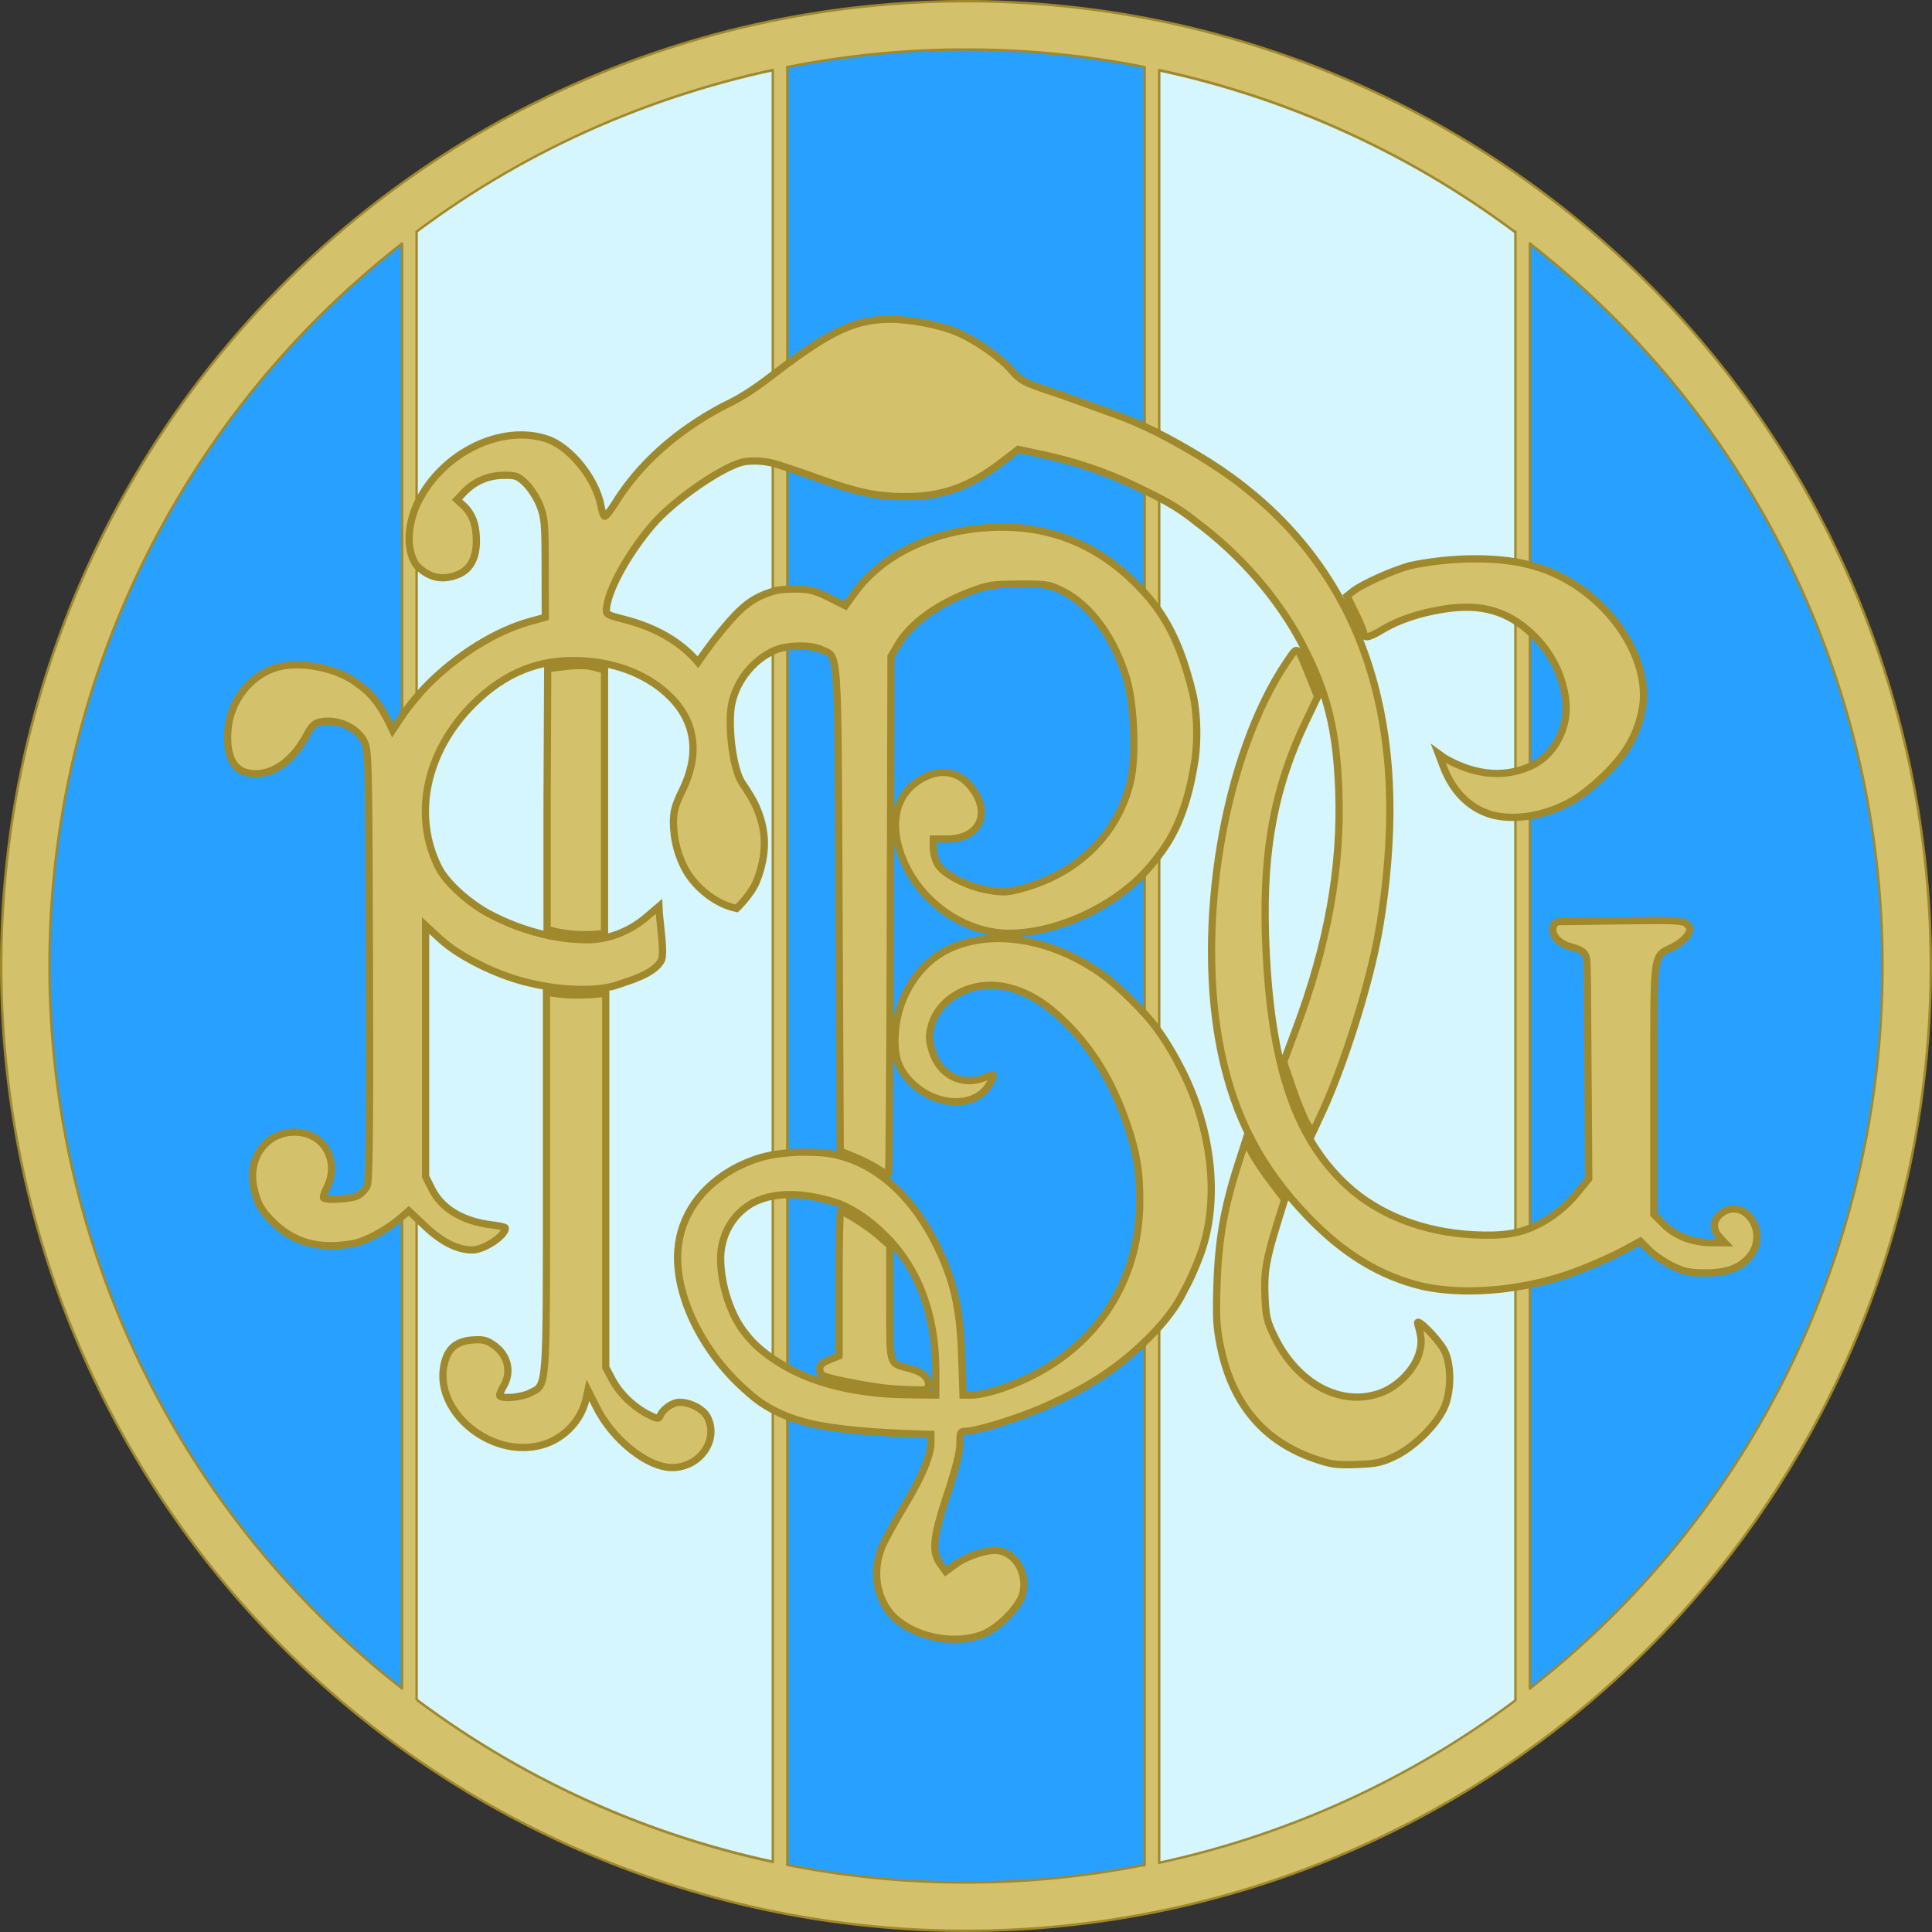<?xml version="1.0" encoding="UTF-8" standalone="no"?>
<!-- Generator: Adobe Illustrator 22.1.0, SVG Export Plug-In . SVG Version: 6.00 Build 0)  -->

<svg
   xmlns:dc="http://purl.org/dc/elements/1.1/"
   xmlns:cc="http://creativecommons.org/ns#"
   xmlns:rdf="http://www.w3.org/1999/02/22-rdf-syntax-ns#"
   xmlns:svg="http://www.w3.org/2000/svg"
   xmlns="http://www.w3.org/2000/svg"
   xmlns:sodipodi="http://sodipodi.sourceforge.net/DTD/sodipodi-0.dtd"
   xmlns:inkscape="http://www.inkscape.org/namespaces/inkscape"
   version="1.1"
   id="Livello_1"
   x="0px"
   y="0px"
   width="800"
   height="800"
   viewBox="0 0 800 800"
   xml:space="preserve"
   sodipodi:docname="Naples FBC.svg"
   inkscape:version="0.92.1 r15371"><rect x="0" y="0" width="800" height="800" fill="#333333" stroke="none"/><defs
     id="defs17"><clipPath
       id="clipEmfPath1"
       clipPathUnits="userSpaceOnUse"><path
         id="path12"
         d="M -60.4,-5.84 H 325.998 V 390.957 H -60.4 Z"
         inkscape:connector-curvature="0" /></clipPath><pattern
       y="0"
       x="0"
       height="6"
       width="6"
       patternUnits="userSpaceOnUse"
       id="EMFhbasepattern" /></defs><sodipodi:namedview
     pagecolor="#ffffff"
     bordercolor="#666666"
     borderopacity="1"
     objecttolerance="10"
     gridtolerance="10"
     guidetolerance="10"
     inkscape:pageopacity="0"
     inkscape:pageshadow="2"
     inkscape:window-width="1680"
     inkscape:window-height="988"
     id="namedview15"
     showgrid="false"
     inkscape:zoom="0.57863787"
     inkscape:cx="430.79285"
     inkscape:cy="361.83653"
     inkscape:window-x="-8"
     inkscape:window-y="-8"
     inkscape:window-maximized="1"
     inkscape:current-layer="Livello_1" /><style
     type="text/css"
     id="style2">
	.st0{fill:#F3C61B;stroke:#000000;stroke-width:1.773;stroke-linecap:round;stroke-linejoin:round;stroke-miterlimit:10;}
	.st1{fill:#30C5F9;stroke:#000000;stroke-width:1.701;stroke-linecap:round;stroke-linejoin:round;stroke-miterlimit:10;}
</style><g
     id="g4561"><path
       style="fill:#d4c16b;fill-opacity:1;stroke:#a0892c;stroke-width:1;stroke-linecap:round;stroke-linejoin:round;stroke-miterlimit:10;stroke-dasharray:none;stroke-opacity:1"
       d="M 799.5,400 A 399.5,399.5 0 0 1 400,799.5 399.5,399.5 0 0 1 0.5,400 399.5,399.5 0 0 1 400,0.5 399.5,399.5 0 0 1 799.5,400 Z"
       id="circle4"
       inkscape:connector-curvature="0" /><path
       style="fill:#28a0ff;fill-opacity:1;stroke:#a0892c;stroke-width:1;stroke-linecap:round;stroke-linejoin:round;stroke-miterlimit:10;stroke-dasharray:none;stroke-opacity:1"
       d="M 779.5,400 A 379.5,379.5 0 0 1 400,779.5 379.5,379.5 0 0 1 20.5,400 379.5,379.5 0 0 1 400,20.5 379.5,379.5 0 0 1 779.5,400 Z"
       id="circle6"
       inkscape:connector-curvature="0" /><path
       sodipodi:nodetypes="cccccccccc"
       inkscape:connector-curvature="0"
       id="rect20"
       d="M 326,27.8 C 268.491,39.256 214.413,63.487 168,99.324 V 700.373 c 46.429,35.779 100.505,60.333 158,71.74 z m 148,0.087 v 744.691 C 531.509,761.122 585.587,736.513 632,700.676 V 99.627 C 585.571,63.848 531.495,39.294 474,27.887 Z"
       style="opacity:1;vector-effect:none;fill:#d5f6ff;fill-opacity:1;stroke:#a0892c;stroke-width:1;stroke-linecap:butt;stroke-linejoin:miter;stroke-miterlimit:4;stroke-dasharray:none;stroke-dashoffset:0;stroke-opacity:1;paint-order:fill markers stroke" /><path
       sodipodi:nodetypes="ccccc"
       inkscape:connector-curvature="0"
       id="rect833-3"
       d="M 627.5,94.834 V 705.281 c 2.014,-1.411 4.014,-2.841 6,-4.291 V 99.395 c -1.985,-1.54 -3.985,-3.06 -6,-4.561 z"
       style="opacity:1;vector-effect:none;fill:#d4c16b;fill-opacity:1;stroke:none;stroke-width:1;stroke-linecap:butt;stroke-linejoin:miter;stroke-miterlimit:4;stroke-dasharray:none;stroke-dashoffset:0;stroke-opacity:1;paint-order:fill markers stroke" /><path
       sodipodi:nodetypes="ccccc"
       inkscape:connector-curvature="0"
       id="rect871"
       d="M 474,25.93 V 774.75 h 6 V 27.367 c -1.996,-0.495 -3.996,-0.975 -6,-1.438 z"
       style="opacity:1;vector-effect:none;fill:#d4c16b;fill-opacity:1;stroke:none;stroke-width:1;stroke-linecap:butt;stroke-linejoin:miter;stroke-miterlimit:4;stroke-dasharray:none;stroke-dashoffset:0;stroke-opacity:1;paint-order:fill markers stroke" /><path
       sodipodi:nodetypes="ccccc"
       inkscape:connector-curvature="0"
       id="rect833-0"
       d="m 326,24.266 c -2.004,0.433 -4.004,0.882 -6,1.348 V 774.75 h 6 z"
       style="opacity:1;vector-effect:none;fill:#d4c16b;fill-opacity:1;stroke:none;stroke-width:1;stroke-linecap:butt;stroke-linejoin:miter;stroke-miterlimit:4;stroke-dasharray:none;stroke-dashoffset:0;stroke-opacity:1;paint-order:fill markers stroke" /><path
       sodipodi:nodetypes="ccccc"
       inkscape:connector-curvature="0"
       style="opacity:1;vector-effect:none;fill:#d4c16b;fill-opacity:1;stroke:none;stroke-width:1;stroke-linecap:butt;stroke-linejoin:miter;stroke-miterlimit:4;stroke-dasharray:none;stroke-dashoffset:0;stroke-opacity:1;paint-order:fill markers stroke"
       d="m 172.5,94.719 c -2.014,1.411 -4.014,2.841 -6,4.291 v 601.596 c 1.985,1.54 3.985,3.06 6,4.561 z"
       id="path928" /><path
       sodipodi:nodetypes="cccc"
       inkscape:connector-curvature="0"
       id="rect833"
       d="M 172.5,704.066 V 95.518 m -6,4.992 v 598.996"
       style="opacity:1;vector-effect:none;fill:none;fill-opacity:1;stroke:#a0892c;stroke-width:1;stroke-linecap:butt;stroke-linejoin:miter;stroke-miterlimit:4;stroke-dasharray:none;stroke-dashoffset:0;stroke-opacity:1;paint-order:fill markers stroke" /><path
       sodipodi:nodetypes="cccc"
       inkscape:connector-curvature="0"
       id="rect833-0-8"
       d="M 326,772.65 V 27.265 m -6,1.348 V 771.45"
       style="opacity:1;vector-effect:none;fill:none;fill-opacity:1;stroke:#a0892c;stroke-width:1;stroke-linecap:butt;stroke-linejoin:miter;stroke-miterlimit:4;stroke-dasharray:none;stroke-dashoffset:0;stroke-opacity:1;paint-order:fill markers stroke" /><path
       sodipodi:nodetypes="cccc"
       inkscape:connector-curvature="0"
       id="rect871-9"
       d="M 480,771.75 V 28.667 m -6,-1.137 v 745.02"
       style="opacity:1;vector-effect:none;fill:#d4c16b;fill-opacity:1;stroke:#a0892c;stroke-width:1;stroke-linecap:butt;stroke-linejoin:miter;stroke-miterlimit:4;stroke-dasharray:none;stroke-dashoffset:0;stroke-opacity:1;paint-order:fill markers stroke" /><path
       sodipodi:nodetypes="cccc"
       id="rect833-3-0"
       d="M 633.5,699.59 V 100.394 m -6,-4.86 V 704.482"
       style="opacity:1;vector-effect:none;fill:none;fill-opacity:1;stroke:#a0892c;stroke-width:1;stroke-linecap:butt;stroke-linejoin:miter;stroke-miterlimit:4;stroke-dasharray:none;stroke-dashoffset:0;stroke-opacity:1;paint-order:fill markers stroke"
       inkscape:connector-curvature="0" /><path
       inkscape:connector-curvature="0"
       id="path4547"
       d="m 226.533,384.819 v -52.675 l 0.259,-55.309 7.509,-0.868 c 5.132,-0.593 8.856,-0.502 11.764,0.289 l 4.255,1.157 v 55.601 53.491 c -3.794,0.477 -7.791,0.655 -11.814,0.415 -4.023,-0.241 -8.072,-0.9 -11.973,-2.1 z m -9.003,21.782 c -12.498,-3.136 -27.73,-10.807 -35.211,-17.733 l -6.087,-5.635 v 51.967 51.967 l 2.552,5.12 c 4.104,8.234 12.923,13.506 24.962,14.921 3.038,0.357 5.524,0.937 5.524,1.29 0,3.178 -8.749,9.021 -13.584,9.073 -6.054,0.064 -12.633,-3.193 -19.463,-9.635 l -6.952,-6.557 -4.209,3.602 c -2.429,1.949 -4.987,3.725 -7.673,5.281 -2.686,1.556 -5.499,2.893 -8.438,3.962 -2.384,0.867 -7.61,1.566 -11.886,1.589 -9.297,0.05 -17.073,-3.073 -23.735,-9.533 -5.171,-5.015 -6.819,-7.935 -8.257,-14.641 -2.863,-13.35 6.843,-24.563 19.605,-22.649 10.54,1.58 15.758,12.779 10.635,22.826 -1.031,2.022 -1.632,3.919 -1.335,4.216 1.139,1.138 11.451,0.471 14.131,-0.915 1.547,-0.8 3.334,-2.714 3.972,-4.255 0.855,-2.066 1.089,-26.027 0.892,-91.395 -0.253,-83.999 -0.364,-88.789 -2.126,-92.333 -2.981,-5.995 -11.1,-9.637 -18.28,-8.202 -2.222,0.444 -3.572,1.711 -5.302,4.97 -5.564,10.488 -13.36,16.48 -21.439,16.48 -8.517,0 -12.316,-6 -11.451,-18.086 0.859,-12.008 9.438,-22.924 20.434,-26.003 10.19,-2.853 25.97,0.574 34.037,7.392 5.392,3.632 9.159,9.323 12.045,15.118 l 1.677,3.516 4.212,-6.279 c 2.317,-3.453 6.899,-9.007 10.182,-12.341 h -4e-4 c 12.255,-12.445 28.494,-22.522 42.472,-26.355 l 6.357,-1.743 -0.039,-20.416 c -0.036,-18.659 -0.23,-20.895 -2.25,-25.974 -1.216,-3.057 -3.815,-7.111 -5.775,-9.01 -3.24,-3.138 -4.084,-3.447 -9.263,-3.39 -6.426,0.07 -12.059,2.522 -16.472,7.17 l -2.764,2.91 2.643,2.437 c 3.728,3.438 5.388,7.962 5.384,14.668 0,7.078 -2.555,11.793 -7.495,13.857 -6.615,2.763 -12.416,1.423 -17.531,-4.05 -2.47,-3.917 -3.117,-8.632 -2.719,-13.239 0.397,-4.607 1.839,-9.107 3.544,-12.597 10.133,-20.582 34.709,-32.563 53.596,-26.128 9.575,3.262 20.136,16.429 22.204,27.685 0.381,2.071 1.033,3.976 1.45,4.234 0.417,0.258 2.353,-2.112 4.303,-5.267 10.008,-16.193 25.31,-29.929 44.917,-40.319 4.488,-2.084 8.249,-4.285 11.785,-6.649 3.536,-2.364 6.848,-4.891 10.438,-7.629 22.22,-16.946 32.466,-21.677 47.008,-21.702 8.046,-0.014 20.241,2.335 27.239,5.247 7.681,3.196 18.005,10.347 22.752,15.759 4.15,4.731 4.782,5.046 20.799,10.357 6.989,2.596 14.483,5.164 21.776,7.9 6.265,2.172 12.171,4.791 17.825,7.644 5.654,2.854 11.056,5.942 16.31,9.053 55.101,32.613 82.243,85.342 79.918,155.255 -0.571,17.163 -2.871,36.098 -6.201,51.055 -4.775,21.445 -13.899,49.248 -21.655,65.991 l -3.979,8.589 -2.296,-3.785 c -1.263,-2.082 -3.971,-8.675 -6.017,-14.653 l -3.721,-10.869 5.099,-13.606 c 13.194,-35.203 18.898,-66.874 17.76,-98.609 -0.906,-25.291 -4.718,-40.688 -14.952,-60.404 -9.874,-19.022 -25.783,-37.423 -44.09,-50.997 -4.06,-3.348 -7.954,-5.909 -12.009,-8.199 -4.056,-2.289 -8.273,-4.306 -12.982,-6.564 -12.376,-5.935 -24.844,-10.178 -38.502,-13.102 l -10.168,-2.177 -6.696,5.132 c -13.762,10.547 -24.778,14.472 -40.495,14.429 -11.555,-0.032 -19.844,-1.819 -36.642,-7.899 -5.252,-1.901 -11.77,-4.116 -14.486,-4.922 -2.326,-0.853 -4.71,-1.424 -7.126,-1.714 -2.416,-0.291 -4.863,-0.301 -7.316,-0.034 v -1e-5 c -7.998,0.871 -29.663,15.627 -38.877,26.479 -9.97,11.742 -17.962,26.187 -18.87,34.104 -0.317,2.765 -0.108,2.903 7.182,4.768 13.258,3.392 23.404,9.267 30.668,17.756 2.032,-2.956 4.198,-5.937 6.434,-8.836 2.236,-2.899 4.543,-5.716 6.856,-8.344 3.085,-3.484 6.366,-6.648 10.053,-8.848 2.648,-1.557 5.551,-2.668 8.811,-3.58 1.514,-0.423 5.569,-0.728 9.011,-0.677 5.002,0.074 7.623,0.777 13.065,3.504 l 6.808,3.411 4.058,-5.569 c 12.177,-16.712 35.301,-26.966 60.807,-26.966 22.539,0 41.958,8.733 58.04,26.102 4.016,4.21 7.346,8.753 10.143,13.629 2.798,4.876 5.062,10.084 6.947,15.626 1.911,5.618 3.942,13.143 4.514,16.721 1.184,7.406 1.303,15.427 0.438,23.32 -0.958,6.432 -2.234,12.683 -4.067,18.614 -1.833,5.931 -4.223,11.542 -7.411,16.694 -2.475,3.965 -5.37,7.673 -8.529,11.214 -13.622,15.269 -37.355,26.196 -57.006,26.247 -21.346,0.056 -42.069,-17.006 -46.462,-38.251 -2.289,-11.071 1.044,-20.108 9.299,-25.211 8.717,-5.389 16.85,-3.805 22.411,4.365 7.047,10.352 1.733,20.056 -10.988,20.064 l -5.757,0.004 v 3.754 c 0,2.065 0.837,5.12 1.855,6.79 2.558,4.195 12.329,9.17 20.89,10.638 6.182,1.06 7.87,0.981 13.9,-0.651 23.281,-6.301 39.749,-22.516 44.971,-44.281 2.388,-9.952 1.627,-31.538 -1.491,-42.294 -4.933,-17.016 -15.112,-30.997 -26.718,-36.695 -5.488,-2.695 -6.609,-2.872 -17.87,-2.82 -10.625,0.049 -12.882,0.379 -19.523,2.859 -14.512,5.419 -25.49,13.428 -30.811,22.479 l -2.728,4.639 -0.268,107.365 c -0.147,59.051 -0.495,107.365 -0.772,107.365 -0.278,0 -2.259,-1.161 -4.404,-2.581 -2.145,-1.419 -6.528,-3.649 -9.74,-4.954 l -5.84,-2.373 -0.501,-100.454 c -0.558,-112.061 0.029,-103.729 -7.563,-107.331 -4.077,-1.934 -13.645,-1.789 -18.717,0.285 -5.058,2.111 -9.422,5.762 -12.654,10.15 -3.232,4.388 -5.332,9.512 -5.863,14.569 -0.473,4.75 -0.218,10.918 0.607,16.601 0.825,5.683 2.22,10.88 4.026,13.69 2.307,3.371 4.442,6.711 5.892,9.982 2.115,4.853 3.361,9.912 3.368,15.008 -0.033,5.265 -1.144,10.494 -3.256,15.765 -2.171,5.431 -8.206,11.249 -8.206,11.249 -4.443,-0.899 -8.651,-3.079 -12.236,-5.85 -3.585,-2.771 -6.547,-6.132 -8.497,-9.393 -3.602,-6.177 -5.439,-13.408 -5.467,-20.392 0,-4.627 0.728,-7.256 3.653,-13.194 7.051,-14.311 5.861,-27.752 -4.552,-38.417 -8.81,-9.023 -21.746,-14.418 -36.657,-15.289 -17.691,-1.033 -32.273,4.772 -45.585,18.146 -19.421,19.512 -24.941,46.024 -14.056,67.503 3.053,6.023 11.652,13.976 20.415,18.881 7.431,3.988 16.086,7.333 24.992,9.228 4.453,0.947 8.969,1.532 13.426,1.653 10.884,0.808 20.532,-3.66 26.955,-9.105 l 5.384,-4.595 c 0.259,7.05 2.691,20.065 0.786,22.74 -3.258,5.356 -12.682,7.89 -19.064,10.1 -5.903,1.579 -12.203,1.7 -18.506,1.356 -6.303,-0.344 -12.61,-1.454 -18.526,-2.938 z m 33.29,4.672 v 76.388 78.483 l 2.675,5.069 c 3.06,5.798 8.825,11.381 15.008,14.535 3.281,1.674 4.359,1.869 4.698,0.851 0.977,-2.929 5.136,-5.94 8.207,-5.94 4.501,0 9.806,2.81 11.504,6.092 4.899,9.473 -3.092,20.919 -14.615,20.932 -10.149,0.011 -24.583,-11.504 -31.335,-24.998 l -3.501,-6.997 -0.699,3.236 c -1.971,9.131 -9.061,16.706 -18.097,19.332 -21.481,6.244 -45.876,-14.375 -40.523,-34.252 1.578,-5.86 5.012,-8.621 11.353,-9.13 4.325,-0.347 5.886,6.7e-4 8.753,1.949 6.149,4.179 7.826,11.353 4.088,17.483 -1.06,1.737 -1.659,3.427 -1.331,3.754 1.244,1.243 8.917,0.519 12.275,-1.158 7.347,-3.67 7.005,0.648 7.006,-88.432 v -77.701 c 7.868,1.611 16.129,1.557 24.53,0.501 z m 238.664,32.018 c 12.337,24.458 15.463,52.703 8.223,74.301 -1.753,5.231 -4.971,12.611 -7.15,16.4 -2.111,4.381 -4.706,8.325 -7.644,12 -2.938,3.675 -6.219,7.083 -9.702,10.391 -11.719,11.131 -24.404,19.146 -42.667,26.959 -10.43,4.462 -26.479,9.324 -30.795,9.328 -2.04,0.002 -2.253,0.482 -2.253,5.086 0,3.437 -1.68,10.166 -5.185,20.772 -5.977,18.085 -6.58,23.929 -2.991,28.969 l 2.265,3.18 4.143,-3.001 c 5.085,-3.683 13.901,-6.378 18.111,-5.537 7.201,1.44 11.753,9.872 9.639,17.854 -1.537,5.803 -10.73,14.817 -17.445,17.104 -10.663,3.633 -24.624,1.292 -33.735,-5.657 -9.182,-7.003 -11.962,-20.495 -6.598,-32.028 1.488,-3.198 5.664,-10.726 9.281,-16.729 6.928,-11.498 10.5,-20.183 10.5,-25.531 v -3.214 c -7.686,-0.193 -15.788,-0.493 -23.683,-1.058 -7.894,-0.565 -15.58,-1.395 -22.434,-2.65 -8.607,-1.618 -16.593,-4.275 -24.123,-9.36 -3.406,-2.326 -6.513,-5.114 -9.676,-8.184 -16.25,-15.772 -26.14,-37.588 -24.884,-54.89 1.055,-14.531 9.779,-26.831 24.527,-34.581 9.082,-4.426 15.084,-5.593 25.455,-6.129 10.033,-0.033 13.578,0.372 19.483,2.229 14.959,4.702 28.276,17.44 37.401,35.772 7.346,14.758 9.998,26.26 10.675,46.3 l 0.55,16.267 h 3.938 c 2.166,0 7.396,-1.154 11.623,-2.565 v -2.9e-4 c 35.479,-11.843 57.136,-40.615 57.596,-76.52 0.166,-12.981 -1.251,-21.576 -5.613,-34.037 -5.87,-16.771 -13.843,-29.922 -24.681,-40.714 -8.315,-8.279 -15.485,-12.726 -24.04,-14.909 -14.228,-3.631 -28.926,3.817 -32.056,16.244 -0.924,3.671 -0.855,5.552 0.36,9.73 3.011,10.358 12.56,15.181 22.135,11.181 4.02,-1.679 4.203,-1.263 1.439,3.271 -5.941,9.744 -22.261,9.027 -32.411,-1.424 -5.337,-5.495 -6.996,-10.855 -6.337,-20.474 1.014,-14.786 9.652,-28.368 21.813,-34.297 18.367,-8.955 44.484,-4.336 65.522,11.588 6.106,4.622 16.304,14.814 20.274,20.263 2.158,2.862 4.14,5.84 5.984,8.9 1.845,3.061 3.552,6.204 5.163,9.398 z M 544.129,603.97 c -20.914,-7.249 -33.831,-22.643 -38.701,-46.12 -1.719,-8.29 -1.939,-12.161 -1.486,-26.242 0.583,-18.129 2.942,-31.577 8.654,-49.341 l 3.151,-9.798 2.526,4.793 c 1.389,2.636 5.034,8.085 8.1,12.108 l 5.574,7.315 -3.152,10.204 c -4.599,14.889 -5.43,19.937 -4.979,30.252 0.359,8.208 0.822,10.098 4.094,16.718 9.619,19.462 27.828,28.912 43.992,22.833 7.078,-2.662 13.918,-9.795 15.784,-16.459 1.152,-4.114 1.046,-6.142 -0.632,-12.106 -0.865,-3.074 8.421,6.239 10.98,11.012 3.028,5.649 3.011,17.143 -0.036,23.804 -3.28,7.171 -12.462,16.237 -20.236,19.983 -5.681,2.737 -7.852,3.209 -16.079,3.499 -8.333,0.293 -10.507,-0.011 -17.553,-2.453 z m 107.991,-361.852 c 19.509,12.616 31.302,34.627 27.825,51.936 -2.036,10.138 -6.397,17.824 -14.906,26.275 -4.263,4.234 -10.342,9.164 -13.508,10.956 -4.814,2.83 -10.41,5.045 -16.167,6.226 -5.757,1.181 -11.674,1.329 -17.131,0.024 -9.475,-2.563 -16.547,-9.489 -20.613,-20.189 l -2.011,-5.293 2.309,1.694 c 5.84,3.391 11.822,5.595 17.834,6.291 6.012,0.696 12.053,-0.116 18.009,-2.757 4.2,-1.917 7.735,-4.966 10.514,-9.396 2.376,-3.866 3.819,-8.281 4.155,-12.376 h -1e-4 c 0.256,-3.308 -0.166,-7.74 -1.015,-10.665 -1.058,-4.408 -2.723,-8.483 -4.934,-12.222 -2.211,-3.739 -4.969,-7.144 -8.213,-10.211 -9.988,-9.446 -21.045,-12.576 -36.142,-10.233 -10.185,1.581 -19.047,4.535 -25.791,8.596 -5.673,3.417 -7.635,3.733 -7.665,1.236 -0.01,-0.656 -1.563,-4.346 -3.455,-8.2 l -3.441,-7.008 2.204,-1.773 c 3.723,-2.995 15.825,-8.499 23.729,-10.79 9.02,-1.882 18.42,-2.887 27.592,-2.841 7.828,0.023 14.972,0.724 21.689,2.408 6.717,1.685 13.008,4.353 19.13,8.312 z m -6.346,139.511 25.493,-0.341 c 23.358,-0.313 25.642,-0.192 27.272,1.437 1.612,1.611 1.639,2.027 0.286,4.434 -0.821,1.461 -3.637,3.725 -6.259,5.032 -8.224,4.1 -7.748,0.481 -7.748,58.788 V 502.84 l 4.263,4.262 c 4.832,4.832 11.968,7.487 20.121,7.487 h 4.999 l -2.177,-2.317 c -2.985,-3.177 -2.799,-7.059 0.461,-9.623 9.642,-7.584 20.162,7.325 12.258,17.373 -3.848,4.891 -9.504,7.06 -18.405,7.058 -6.797,-0.002 -8.909,-0.44 -13.91,-2.887 -3.243,-1.586 -7.542,-4.531 -9.555,-6.543 l -3.658,-3.658 -6.96,3.773 c -3.828,2.075 -11.35,5.475 -16.715,7.556 -10.062,4.161 -21.801,7.079 -33.485,8.408 -11.684,1.328 -23.315,1.067 -33.16,-1.129 -17.418,-4.175 -32.674,-13.471 -47.479,-28.929 -19.144,-19.989 -30.067,-40.733 -35.728,-67.851 -10.888,-52.163 1.088,-123.37 27.227,-161.879 4.562,-6.721 3.981,-7.088 9.173,5.79 l 3.528,8.75 -4.864,10.193 c -12.885,27.002 -17.793,52.699 -16.764,87.777 1.542,52.593 11.681,84.031 33.66,104.379 13.178,12.2 31.821,19.442 52.7,20.473 11.857,0.585 18.906,-0.48 25.67,-3.878 3.319,-1.505 6.523,-3.575 9.39,-5.873 2.867,-2.297 5.397,-4.822 7.369,-7.235 l 5.082,-6.257 -0.281,-40.567 -0.281,-40.567 c -0.379,-11.881 0.954,-12.557 -6.982,-14.926 -3.001,-0.662 -6.405,-2.923 -7.196,-5.888 -0.586,-2.379 0.62,-4.494 2.654,-4.485 z m -277.812,193.326 c -5.518,-0.501 -20.227,-3.185 -24.779,-4.521 -2.961,-0.869 -3.754,-1.599 -3.754,-3.454 0,-1.81 0.923,-2.722 4.005,-3.955 l 4.005,-1.602 v -29.924 c 0,-16.458 0.283,-29.924 0.629,-29.924 1.576,0 11.51,6.365 15.726,10.075 l 4.669,4.11 v 23.7 c 0,26.679 -0.532,24.897 8.127,27.204 5.375,1.432 7.891,3.55 7.891,6.643 0,2.23 -0.313,2.339 -6.257,2.179 -3.441,-0.093 -8.059,-0.332 -10.262,-0.532 z m -69.569,-53.929 c 0.019,11.249 4.358,24.175 10.591,31.547 1.843,2.413 3.979,4.536 6.292,6.457 2.312,1.921 4.8,3.64 7.345,5.247 13.491,8.516 31.706,13.022 53.601,13.259 l 11.263,0.122 -0.013,-10.261 c -0.029,-23.069 -7.166,-42.113 -20.907,-55.794 -6.065,-6.038 -12.305,-10.399 -18.937,-13.174 -5.967,-1.985 -12.285,-3.459 -18.456,-3.739 -6.171,-0.28 -12.195,0.634 -17.576,3.426 -4.589,2.589 -7.885,6.236 -10.036,10.276 -2.151,4.04 -3.157,8.473 -3.166,12.635 z"
       style="fill:#d4c16b;fill-opacity:1;stroke:#a0892c;stroke-width:3;stroke-miterlimit:4;stroke-dasharray:none"
       sodipodi:nodetypes="ccccccccsccscccccsccccsccccsccccscscscccccccccccccsccccccsccccccsccccccscsccccccccscsccsccccsccsccscsccccccccscccscccsccccsccccccccccsscscsccscscccccsccccscccscccccscccccccscccccccsccccccccccscccsccccccccccscsccccccccscscccccccccccccccsccccscccccccccccccscccsccsccccscccccscccccccccsccscccsccsccccccccccsccsccccscscscccccccccsccssccsssccccscsccccscscc" /></g></svg>